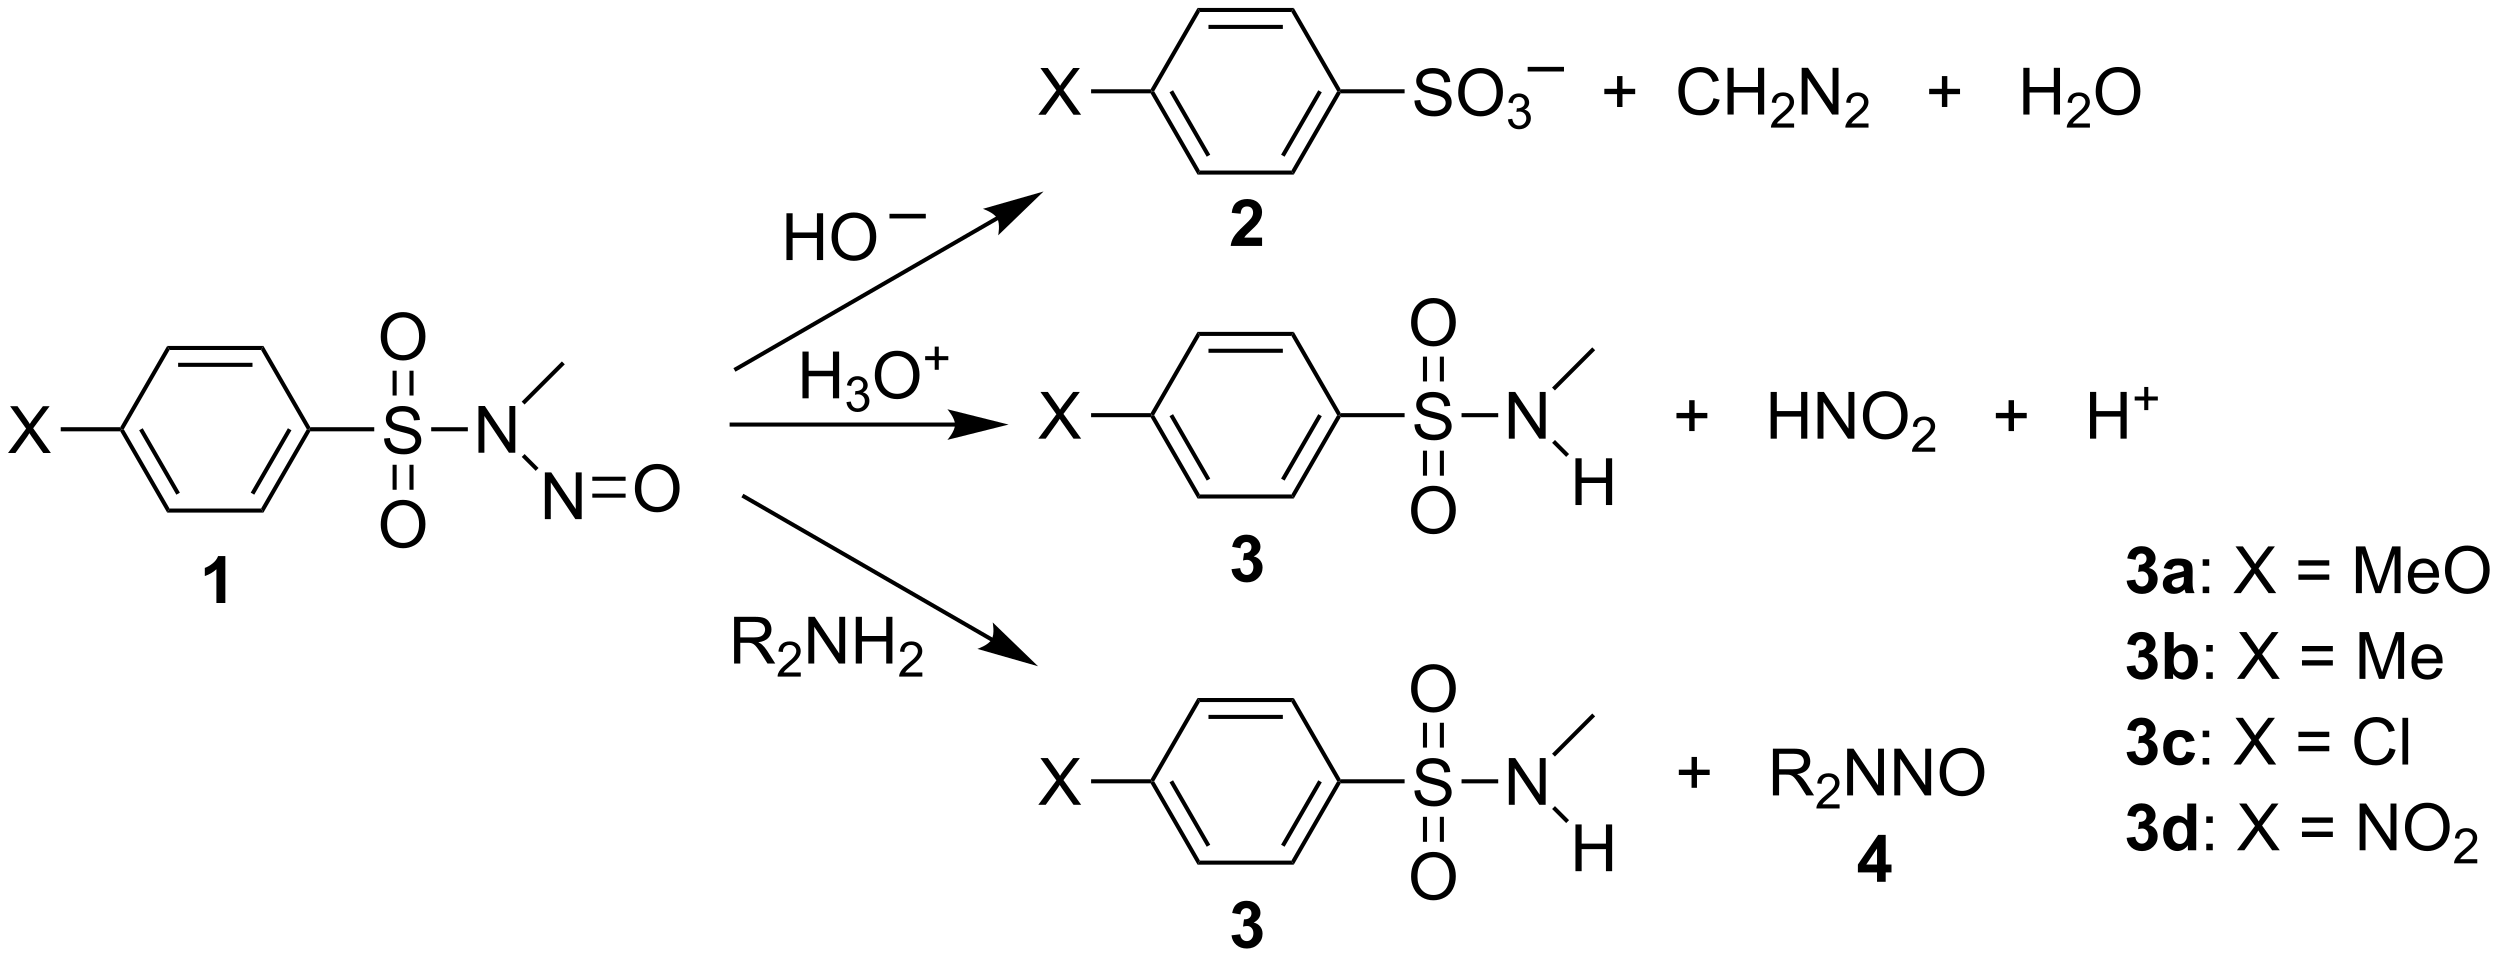 <?xml version="1.0" encoding="UTF-8"?>
<!DOCTYPE svg PUBLIC '-//W3C//DTD SVG 1.0//EN'
          'http://www.w3.org/TR/2001/REC-SVG-20010904/DTD/svg10.dtd'>
<svg stroke-dasharray="none" shape-rendering="auto" xmlns="http://www.w3.org/2000/svg" font-family="'Dialog'" text-rendering="auto" width="840" fill-opacity="1" color-interpolation="auto" color-rendering="auto" preserveAspectRatio="xMidYMid meet" font-size="12px" viewBox="0 0 840 322" fill="black" xmlns:xlink="http://www.w3.org/1999/xlink" stroke="black" image-rendering="auto" stroke-miterlimit="10" stroke-linecap="square" stroke-linejoin="miter" font-style="normal" stroke-width="1" height="322" stroke-dashoffset="0" font-weight="normal" stroke-opacity="1"
><!--Generated by the Batik Graphics2D SVG Generator--><defs id="genericDefs"
  /><g
  ><defs id="defs1"
    ><clipPath clipPathUnits="userSpaceOnUse" id="clipPath1"
      ><path d="M0.683 0.646 L315.373 0.646 L315.373 121.158 L0.683 121.158 L0.683 0.646 Z"
      /></clipPath
      ><clipPath clipPathUnits="userSpaceOnUse" id="clipPath2"
      ><path d="M19.843 16.079 L19.843 133.241 L325.783 133.241 L325.783 16.079 Z"
      /></clipPath
    ></defs
    ><g transform="scale(2.667,2.667) translate(-0.683,-0.646) matrix(1.029,0,0,1.029,-19.727,-15.893)"
    ><path d="M20.816 71.535 L23.029 68.551 L21.076 65.809 L21.98 65.809 L23.019 67.278 Q23.341 67.733 23.48 67.981 Q23.67 67.668 23.933 67.327 L25.084 65.809 L25.909 65.809 L23.896 68.507 L26.066 71.535 L25.128 71.535 L23.685 69.491 Q23.566 69.317 23.435 69.108 Q23.245 69.421 23.162 69.538 L21.724 71.535 L20.816 71.535 Z" stroke="none" clip-path="url(#clipPath2)"
    /></g
    ><g transform="matrix(2.743,0,0,2.743,-54.429,-44.103)"
    ><path d="M27.282 68.91 L27.282 68.41 L34.572 68.41 L34.717 68.66 L34.572 68.91 Z" stroke="none" clip-path="url(#clipPath2)"
    /></g
    ><g transform="matrix(2.743,0,0,2.743,-54.429,-44.103)"
    ><path d="M34.572 68.91 L34.717 68.66 L35.005 68.66 L40.611 78.37 L40.322 78.87 ZM36.89 68.785 L41.445 76.675 L41.878 76.425 L37.323 68.535 Z" stroke="none" clip-path="url(#clipPath2)"
    /></g
    ><g transform="matrix(2.743,0,0,2.743,-54.429,-44.103)"
    ><path d="M40.322 78.87 L40.611 78.37 L51.822 78.37 L52.111 78.87 Z" stroke="none" clip-path="url(#clipPath2)"
    /></g
    ><g transform="matrix(2.743,0,0,2.743,-54.429,-44.103)"
    ><path d="M52.111 78.87 L51.822 78.37 L57.428 68.66 L57.717 68.66 L57.861 68.91 ZM50.988 76.675 L55.543 68.785 L55.11 68.535 L50.555 76.425 Z" stroke="none" clip-path="url(#clipPath2)"
    /></g
    ><g transform="matrix(2.743,0,0,2.743,-54.429,-44.103)"
    ><path d="M57.861 68.41 L57.717 68.66 L57.428 68.66 L51.822 58.951 L52.111 58.451 Z" stroke="none" clip-path="url(#clipPath2)"
    /></g
    ><g transform="matrix(2.743,0,0,2.743,-54.429,-44.103)"
    ><path d="M52.111 58.451 L51.822 58.951 L40.611 58.951 L40.322 58.451 ZM50.771 60.521 L41.662 60.521 L41.662 61.021 L50.771 61.021 Z" stroke="none" clip-path="url(#clipPath2)"
    /></g
    ><g transform="matrix(2.743,0,0,2.743,-54.429,-44.103)"
    ><path d="M40.322 58.451 L40.611 58.951 L35.005 68.66 L34.717 68.66 L34.572 68.41 Z" stroke="none" clip-path="url(#clipPath2)"
    /></g
    ><g transform="matrix(2.743,0,0,2.743,-54.429,-44.103)"
    ><path d="M66.888 69.794 L67.605 69.732 Q67.654 70.161 67.839 70.438 Q68.026 70.713 68.417 70.883 Q68.808 71.052 69.295 71.052 Q69.73 71.052 70.06 70.924 Q70.394 70.794 70.555 70.57 Q70.716 70.346 70.716 70.081 Q70.716 69.81 70.56 69.609 Q70.404 69.409 70.045 69.271 Q69.816 69.182 69.026 68.992 Q68.237 68.802 67.92 68.635 Q67.511 68.419 67.308 68.102 Q67.107 67.784 67.107 67.388 Q67.107 66.956 67.352 66.578 Q67.599 66.201 68.071 66.005 Q68.545 65.81 69.123 65.81 Q69.761 65.81 70.245 66.016 Q70.732 66.221 70.993 66.62 Q71.256 67.018 71.276 67.521 L70.55 67.576 Q70.49 67.034 70.151 66.758 Q69.816 66.479 69.154 66.479 Q68.466 66.479 68.151 66.732 Q67.839 66.982 67.839 67.338 Q67.839 67.646 68.06 67.846 Q68.279 68.044 69.204 68.255 Q70.128 68.463 70.472 68.62 Q70.972 68.849 71.209 69.203 Q71.448 69.557 71.448 70.018 Q71.448 70.474 71.185 70.88 Q70.925 71.284 70.433 71.51 Q69.943 71.734 69.331 71.734 Q68.552 71.734 68.026 71.508 Q67.503 71.279 67.204 70.826 Q66.904 70.37 66.888 69.794 Z" stroke="none" clip-path="url(#clipPath2)"
    /></g
    ><g transform="matrix(2.743,0,0,2.743,-54.429,-44.103)"
    ><path d="M57.861 68.91 L57.717 68.66 L57.861 68.41 L65.686 68.41 L65.686 68.91 Z" stroke="none" clip-path="url(#clipPath2)"
    /></g
    ><g transform="matrix(2.743,0,0,2.743,-54.429,-44.103)"
    ><path d="M66.48 57.346 Q66.48 55.919 67.245 55.115 Q68.011 54.307 69.222 54.307 Q70.013 54.307 70.649 54.688 Q71.287 55.065 71.62 55.742 Q71.956 56.419 71.956 57.279 Q71.956 58.151 71.605 58.839 Q71.253 59.526 70.607 59.88 Q69.964 60.234 69.216 60.234 Q68.409 60.234 67.771 59.844 Q67.136 59.45 66.808 58.776 Q66.48 58.099 66.48 57.346 ZM67.261 57.357 Q67.261 58.393 67.816 58.99 Q68.373 59.583 69.214 59.583 Q70.068 59.583 70.62 58.982 Q71.175 58.38 71.175 57.276 Q71.175 56.575 70.938 56.055 Q70.701 55.534 70.245 55.247 Q69.792 54.958 69.224 54.958 Q68.42 54.958 67.839 55.513 Q67.261 56.065 67.261 57.357 Z" stroke="none" clip-path="url(#clipPath2)"
    /></g
    ><g transform="matrix(2.743,0,0,2.743,-54.429,-44.103)"
    ><path d="M70.501 64.528 L70.501 61.487 L70.001 61.487 L70.001 64.528 ZM68.431 64.528 L68.431 61.487 L67.931 61.487 L67.931 64.528 Z" stroke="none" clip-path="url(#clipPath2)"
    /></g
    ><g transform="matrix(2.743,0,0,2.743,-54.429,-44.103)"
    ><path d="M66.48 80.346 Q66.48 78.919 67.245 78.115 Q68.011 77.307 69.222 77.307 Q70.013 77.307 70.649 77.688 Q71.287 78.065 71.62 78.742 Q71.956 79.419 71.956 80.279 Q71.956 81.151 71.605 81.838 Q71.253 82.526 70.607 82.88 Q69.964 83.234 69.216 83.234 Q68.409 83.234 67.771 82.844 Q67.136 82.451 66.808 81.776 Q66.48 81.099 66.48 80.346 ZM67.261 80.357 Q67.261 81.393 67.816 81.99 Q68.373 82.583 69.214 82.583 Q70.068 82.583 70.62 81.982 Q71.175 81.38 71.175 80.276 Q71.175 79.576 70.938 79.055 Q70.701 78.534 70.245 78.247 Q69.792 77.958 69.224 77.958 Q68.42 77.958 67.839 78.513 Q67.261 79.065 67.261 80.357 Z" stroke="none" clip-path="url(#clipPath2)"
    /></g
    ><g transform="matrix(2.743,0,0,2.743,-54.429,-44.103)"
    ><path d="M67.931 73.008 L67.931 76.071 L68.431 76.071 L68.431 73.008 ZM70.001 73.008 L70.001 76.071 L70.501 76.071 L70.501 73.008 Z" stroke="none" clip-path="url(#clipPath2)"
    /></g
    ><g transform="matrix(2.743,0,0,2.743,-54.429,-44.103)"
    ><path d="M78.451 71.535 L78.451 65.809 L79.23 65.809 L82.237 70.304 L82.237 65.809 L82.964 65.809 L82.964 71.535 L82.185 71.535 L79.177 67.035 L79.177 71.535 L78.451 71.535 Z" stroke="none" clip-path="url(#clipPath2)"
    /></g
    ><g transform="matrix(2.743,0,0,2.743,-54.429,-44.103)"
    ><path d="M72.661 68.91 L72.661 68.41 L77.151 68.41 L77.151 68.91 Z" stroke="none" clip-path="url(#clipPath2)"
    /></g
    ><g transform="matrix(2.743,0,0,2.743,-54.429,-44.103)"
    ><path d="M84.098 65.632 L83.744 65.279 L88.671 60.352 L89.025 60.706 Z" stroke="none" clip-path="url(#clipPath2)"
    /></g
    ><g transform="matrix(2.743,0,0,2.743,-54.429,-44.103)"
    ><path d="M86.583 79.667 L86.583 73.941 L87.361 73.941 L90.369 78.435 L90.369 73.941 L91.096 73.941 L91.096 79.667 L90.317 79.667 L87.309 75.167 L87.309 79.667 L86.583 79.667 Z" stroke="none" clip-path="url(#clipPath2)"
    /></g
    ><g transform="matrix(2.743,0,0,2.743,-54.429,-44.103)"
    ><path d="M83.752 72.05 L84.106 71.696 L85.812 73.403 L85.459 73.756 Z" stroke="none" clip-path="url(#clipPath2)"
    /></g
    ><g transform="matrix(2.743,0,0,2.743,-54.429,-44.103)"
    ><path d="M97.611 75.943 Q97.611 74.516 98.377 73.711 Q99.142 72.904 100.353 72.904 Q101.145 72.904 101.781 73.284 Q102.418 73.662 102.752 74.339 Q103.088 75.016 103.088 75.875 Q103.088 76.748 102.736 77.435 Q102.385 78.123 101.739 78.477 Q101.096 78.831 100.348 78.831 Q99.541 78.831 98.903 78.44 Q98.267 78.047 97.939 77.373 Q97.611 76.696 97.611 75.943 ZM98.392 75.954 Q98.392 76.99 98.947 77.586 Q99.504 78.18 100.346 78.18 Q101.2 78.18 101.752 77.579 Q102.306 76.977 102.306 75.873 Q102.306 75.172 102.07 74.651 Q101.833 74.13 101.377 73.844 Q100.924 73.555 100.356 73.555 Q99.551 73.555 98.971 74.11 Q98.392 74.662 98.392 75.954 Z" stroke="none" clip-path="url(#clipPath2)"
    /></g
    ><g transform="matrix(2.743,0,0,2.743,-54.429,-44.103)"
    ><path d="M92.398 77.042 L92.398 76.542 L96.476 76.542 L96.476 77.042 ZM92.398 74.972 L96.476 74.972 L96.476 74.472 L92.398 74.472 Z" stroke="none" clip-path="url(#clipPath2)"
    /></g
    ><g transform="matrix(2.743,0,0,2.743,-54.429,-44.103)"
    ><path d="M136.827 67.835 L109.466 67.835 L109.216 67.835 L109.216 68.335 L109.466 68.335 L136.827 68.335 L137.077 68.335 L137.077 67.835 L136.827 67.835 ZM143.392 68.085 L135.892 66.21 C135.892 66.21 136.827 67.265 136.827 68.085 C136.827 68.906 135.892 69.96 135.892 69.96 Z" stroke="none" clip-path="url(#clipPath2)"
    /></g
    ><g transform="matrix(2.743,0,0,2.743,-54.429,-44.103)"
    ><path d="M116.177 47.932 L116.177 42.205 L116.934 42.205 L116.934 44.557 L119.911 44.557 L119.911 42.205 L120.669 42.205 L120.669 47.932 L119.911 47.932 L119.911 45.231 L116.934 45.231 L116.934 47.932 L116.177 47.932 ZM121.701 45.143 Q121.701 43.716 122.467 42.911 Q123.233 42.104 124.444 42.104 Q125.235 42.104 125.871 42.484 Q126.509 42.862 126.842 43.539 Q127.178 44.216 127.178 45.075 Q127.178 45.948 126.826 46.635 Q126.475 47.323 125.829 47.677 Q125.186 48.031 124.438 48.031 Q123.631 48.031 122.993 47.64 Q122.358 47.247 122.029 46.573 Q121.701 45.895 121.701 45.143 ZM122.483 45.153 Q122.483 46.19 123.037 46.786 Q123.595 47.38 124.436 47.38 Q125.29 47.38 125.842 46.778 Q126.397 46.177 126.397 45.073 Q126.397 44.372 126.16 43.851 Q125.923 43.33 125.467 43.044 Q125.014 42.755 124.446 42.755 Q123.641 42.755 123.061 43.31 Q122.483 43.862 122.483 45.153 Z" stroke="none" clip-path="url(#clipPath2)"
    /></g
    ><g transform="matrix(2.743,0,0,2.743,-54.429,-44.103)"
    ><path d="M118.139 64.87 L118.139 59.143 L118.897 59.143 L118.897 61.495 L121.874 61.495 L121.874 59.143 L122.631 59.143 L122.631 64.87 L121.874 64.87 L121.874 62.169 L118.897 62.169 L118.897 64.87 L118.139 64.87 Z" stroke="none" clip-path="url(#clipPath2)"
    /></g
    ><g transform="matrix(2.743,0,0,2.743,-54.429,-44.103)"
    ><path d="M123.528 65.335 L124.055 65.264 Q124.147 65.714 124.364 65.911 Q124.582 66.108 124.897 66.108 Q125.268 66.108 125.524 65.85 Q125.782 65.593 125.782 65.212 Q125.782 64.848 125.543 64.614 Q125.307 64.378 124.94 64.378 Q124.791 64.378 124.569 64.436 L124.627 63.973 Q124.68 63.979 124.711 63.979 Q125.049 63.979 125.319 63.803 Q125.588 63.628 125.588 63.261 Q125.588 62.971 125.391 62.782 Q125.196 62.591 124.885 62.591 Q124.577 62.591 124.372 62.784 Q124.166 62.977 124.108 63.364 L123.581 63.27 Q123.678 62.739 124.02 62.448 Q124.364 62.157 124.874 62.157 Q125.225 62.157 125.52 62.307 Q125.817 62.458 125.973 62.719 Q126.129 62.979 126.129 63.272 Q126.129 63.551 125.979 63.78 Q125.831 64.009 125.538 64.143 Q125.918 64.231 126.129 64.509 Q126.34 64.784 126.34 65.2 Q126.34 65.763 125.93 66.155 Q125.52 66.546 124.893 66.546 Q124.329 66.546 123.954 66.21 Q123.581 65.872 123.528 65.335 Z" stroke="none" clip-path="url(#clipPath2)"
    /></g
    ><g transform="matrix(2.743,0,0,2.743,-54.429,-44.103)"
    ><path d="M127.001 62.08 Q127.001 60.653 127.766 59.849 Q128.532 59.041 129.743 59.041 Q130.535 59.041 131.17 59.422 Q131.808 59.799 132.141 60.476 Q132.477 61.153 132.477 62.013 Q132.477 62.885 132.126 63.573 Q131.774 64.26 131.128 64.614 Q130.485 64.969 129.738 64.969 Q128.93 64.969 128.292 64.578 Q127.657 64.185 127.329 63.51 Q127.001 62.833 127.001 62.08 ZM127.782 62.091 Q127.782 63.127 128.337 63.724 Q128.894 64.317 129.735 64.317 Q130.589 64.317 131.141 63.716 Q131.696 63.114 131.696 62.01 Q131.696 61.31 131.459 60.789 Q131.222 60.268 130.766 59.981 Q130.313 59.692 129.746 59.692 Q128.941 59.692 128.36 60.247 Q127.782 60.799 127.782 62.091 Z" stroke="none" clip-path="url(#clipPath2)"
    /></g
    ><g transform="matrix(2.743,0,0,2.743,-54.429,-44.103)"
    ><path d="M134.339 61.374 L134.339 60.197 L133.169 60.197 L133.169 59.704 L134.339 59.704 L134.339 58.536 L134.837 58.536 L134.837 59.704 L136.005 59.704 L136.005 60.197 L134.837 60.197 L134.837 61.374 L134.339 61.374 Z" stroke="none" clip-path="url(#clipPath2)"
    /></g
    ><g transform="matrix(2.743,0,0,2.743,-54.429,-44.103)"
    ><path d="M147.028 30.135 L149.242 27.151 L147.288 24.409 L148.192 24.409 L149.231 25.878 Q149.554 26.333 149.692 26.581 Q149.882 26.268 150.145 25.927 L151.296 24.409 L152.122 24.409 L150.109 27.107 L152.278 30.135 L151.34 30.135 L149.898 28.091 Q149.778 27.917 149.648 27.708 Q149.458 28.021 149.374 28.138 L147.937 30.135 L147.028 30.135 Z" stroke="none" clip-path="url(#clipPath2)"
    /></g
    ><g transform="matrix(2.743,0,0,2.743,-54.429,-44.103)"
    ><path d="M153.495 27.51 L153.495 27.01 L160.785 27.01 L160.929 27.26 L160.785 27.51 Z" stroke="none" clip-path="url(#clipPath2)"
    /></g
    ><g transform="matrix(2.743,0,0,2.743,-54.429,-44.103)"
    ><path d="M160.785 27.51 L160.929 27.26 L161.218 27.26 L166.823 36.97 L166.535 37.47 ZM163.103 27.385 L167.658 35.275 L168.091 35.025 L163.536 27.135 Z" stroke="none" clip-path="url(#clipPath2)"
    /></g
    ><g transform="matrix(2.743,0,0,2.743,-54.429,-44.103)"
    ><path d="M166.535 37.47 L166.823 36.97 L178.035 36.97 L178.323 37.47 Z" stroke="none" clip-path="url(#clipPath2)"
    /></g
    ><g transform="matrix(2.743,0,0,2.743,-54.429,-44.103)"
    ><path d="M178.323 37.47 L178.035 36.97 L183.64 27.26 L183.929 27.26 L184.073 27.51 ZM177.2 35.275 L181.755 27.385 L181.322 27.135 L176.767 35.025 Z" stroke="none" clip-path="url(#clipPath2)"
    /></g
    ><g transform="matrix(2.743,0,0,2.743,-54.429,-44.103)"
    ><path d="M184.073 27.01 L183.929 27.26 L183.64 27.26 L178.035 17.551 L178.323 17.051 Z" stroke="none" clip-path="url(#clipPath2)"
    /></g
    ><g transform="matrix(2.743,0,0,2.743,-54.429,-44.103)"
    ><path d="M178.323 17.051 L178.035 17.551 L166.823 17.551 L166.535 17.051 ZM176.984 19.121 L167.874 19.121 L167.874 19.621 L176.984 19.621 Z" stroke="none" clip-path="url(#clipPath2)"
    /></g
    ><g transform="matrix(2.743,0,0,2.743,-54.429,-44.103)"
    ><path d="M166.535 17.051 L166.823 17.551 L161.218 27.26 L160.929 27.26 L160.785 27.01 Z" stroke="none" clip-path="url(#clipPath2)"
    /></g
    ><g transform="matrix(2.743,0,0,2.743,-54.429,-44.103)"
    ><path d="M193.101 28.394 L193.817 28.332 Q193.867 28.761 194.051 29.038 Q194.239 29.314 194.63 29.483 Q195.02 29.652 195.507 29.652 Q195.942 29.652 196.273 29.524 Q196.606 29.394 196.768 29.17 Q196.929 28.946 196.929 28.681 Q196.929 28.41 196.773 28.209 Q196.617 28.009 196.257 27.871 Q196.028 27.782 195.239 27.592 Q194.45 27.402 194.132 27.235 Q193.723 27.019 193.52 26.701 Q193.32 26.384 193.32 25.988 Q193.32 25.556 193.564 25.178 Q193.812 24.8 194.283 24.605 Q194.757 24.41 195.335 24.41 Q195.973 24.41 196.458 24.616 Q196.945 24.821 197.205 25.22 Q197.468 25.618 197.489 26.121 L196.762 26.175 Q196.702 25.634 196.364 25.358 Q196.028 25.079 195.367 25.079 Q194.679 25.079 194.364 25.332 Q194.051 25.582 194.051 25.939 Q194.051 26.246 194.273 26.446 Q194.492 26.644 195.416 26.855 Q196.34 27.064 196.684 27.22 Q197.184 27.449 197.421 27.803 Q197.661 28.157 197.661 28.618 Q197.661 29.074 197.398 29.48 Q197.137 29.884 196.645 30.11 Q196.156 30.334 195.544 30.334 Q194.765 30.334 194.239 30.108 Q193.715 29.879 193.416 29.425 Q193.117 28.97 193.101 28.394 ZM198.465 27.446 Q198.465 26.019 199.231 25.215 Q199.997 24.407 201.208 24.407 Q201.999 24.407 202.635 24.788 Q203.273 25.165 203.606 25.842 Q203.942 26.519 203.942 27.379 Q203.942 28.251 203.59 28.939 Q203.239 29.626 202.593 29.98 Q201.95 30.334 201.202 30.334 Q200.395 30.334 199.757 29.944 Q199.122 29.55 198.794 28.876 Q198.465 28.199 198.465 27.446 ZM199.247 27.457 Q199.247 28.493 199.801 29.09 Q200.359 29.683 201.2 29.683 Q202.054 29.683 202.606 29.082 Q203.161 28.48 203.161 27.376 Q203.161 26.675 202.924 26.155 Q202.687 25.634 202.231 25.347 Q201.778 25.058 201.21 25.058 Q200.406 25.058 199.825 25.613 Q199.247 26.165 199.247 27.457 Z" stroke="none" clip-path="url(#clipPath2)"
    /></g
    ><g transform="matrix(2.743,0,0,2.743,-54.429,-44.103)"
    ><path d="M204.552 30.701 L205.079 30.63 Q205.171 31.079 205.388 31.277 Q205.607 31.474 205.921 31.474 Q206.292 31.474 206.548 31.216 Q206.806 30.958 206.806 30.578 Q206.806 30.214 206.568 29.98 Q206.331 29.744 205.964 29.744 Q205.816 29.744 205.593 29.802 L205.652 29.339 Q205.704 29.345 205.736 29.345 Q206.073 29.345 206.343 29.169 Q206.613 28.994 206.613 28.626 Q206.613 28.337 206.415 28.148 Q206.22 27.956 205.91 27.956 Q205.601 27.956 205.396 28.15 Q205.191 28.343 205.132 28.73 L204.605 28.636 Q204.702 28.105 205.044 27.814 Q205.388 27.523 205.898 27.523 Q206.249 27.523 206.544 27.673 Q206.841 27.824 206.997 28.085 Q207.154 28.345 207.154 28.638 Q207.154 28.917 207.003 29.146 Q206.855 29.375 206.562 29.509 Q206.943 29.597 207.154 29.875 Q207.364 30.15 207.364 30.566 Q207.364 31.128 206.954 31.521 Q206.544 31.912 205.917 31.912 Q205.353 31.912 204.978 31.576 Q204.605 31.238 204.552 30.701 Z" stroke="none" clip-path="url(#clipPath2)"
    /></g
    ><g transform="matrix(2.743,0,0,2.743,-54.429,-44.103)"
    ><path d="M184.073 27.51 L183.929 27.26 L184.073 27.01 L191.898 27.01 L191.898 27.51 Z" stroke="none" clip-path="url(#clipPath2)"
    /></g
    ><g transform="matrix(2.743,0,0,2.743,-54.429,-44.103)"
    ><path d="M217.922 29.183 L217.922 27.613 L216.362 27.613 L216.362 26.957 L217.922 26.957 L217.922 25.399 L218.586 25.399 L218.586 26.957 L220.143 26.957 L220.143 27.613 L218.586 27.613 L218.586 29.183 L217.922 29.183 ZM229.737 28.103 L230.495 28.293 Q230.258 29.228 229.638 29.72 Q229.018 30.209 228.125 30.209 Q227.198 30.209 226.617 29.832 Q226.039 29.454 225.734 28.741 Q225.432 28.024 225.432 27.204 Q225.432 26.308 225.773 25.644 Q226.117 24.978 226.747 24.631 Q227.377 24.285 228.135 24.285 Q228.995 24.285 229.581 24.722 Q230.167 25.16 230.398 25.954 L229.651 26.129 Q229.453 25.504 229.073 25.22 Q228.695 24.933 228.12 24.933 Q227.461 24.933 227.016 25.251 Q226.573 25.566 226.393 26.1 Q226.213 26.634 226.213 27.199 Q226.213 27.931 226.427 28.475 Q226.641 29.019 227.088 29.29 Q227.539 29.558 228.062 29.558 Q228.698 29.558 229.138 29.191 Q229.581 28.824 229.737 28.103 ZM231.452 30.11 L231.452 24.384 L232.209 24.384 L232.209 26.735 L235.186 26.735 L235.186 24.384 L235.944 24.384 L235.944 30.11 L235.186 30.11 L235.186 27.41 L232.209 27.41 L232.209 30.11 L231.452 30.11 Z" stroke="none" clip-path="url(#clipPath2)"
    /></g
    ><g transform="matrix(2.743,0,0,2.743,-54.429,-44.103)"
    ><path d="M239.61 31.203 L239.61 31.71 L236.77 31.71 Q236.764 31.519 236.833 31.343 Q236.94 31.054 237.178 30.773 Q237.418 30.492 237.87 30.122 Q238.569 29.548 238.815 29.212 Q239.061 28.876 239.061 28.578 Q239.061 28.265 238.836 28.05 Q238.614 27.833 238.252 27.833 Q237.872 27.833 237.643 28.062 Q237.415 28.291 237.413 28.695 L236.87 28.64 Q236.926 28.033 237.29 27.716 Q237.653 27.398 238.264 27.398 Q238.883 27.398 239.243 27.742 Q239.604 28.083 239.604 28.589 Q239.604 28.847 239.499 29.097 Q239.393 29.345 239.147 29.621 Q238.903 29.896 238.334 30.376 Q237.86 30.775 237.725 30.917 Q237.59 31.06 237.502 31.203 L239.61 31.203 Z" stroke="none" clip-path="url(#clipPath2)"
    /></g
    ><g transform="matrix(2.743,0,0,2.743,-54.429,-44.103)"
    ><path d="M240.535 30.11 L240.535 24.384 L241.313 24.384 L244.321 28.879 L244.321 24.384 L245.048 24.384 L245.048 30.11 L244.269 30.11 L241.261 25.61 L241.261 30.11 L240.535 30.11 Z" stroke="none" clip-path="url(#clipPath2)"
    /></g
    ><g transform="matrix(2.743,0,0,2.743,-54.429,-44.103)"
    ><path d="M248.724 31.203 L248.724 31.71 L245.884 31.71 Q245.878 31.519 245.947 31.343 Q246.054 31.054 246.292 30.773 Q246.533 30.492 246.984 30.122 Q247.683 29.548 247.929 29.212 Q248.175 28.876 248.175 28.578 Q248.175 28.265 247.951 28.05 Q247.728 27.833 247.367 27.833 Q246.986 27.833 246.757 28.062 Q246.529 28.291 246.527 28.695 L245.984 28.64 Q246.041 28.033 246.404 27.716 Q246.767 27.398 247.378 27.398 Q247.998 27.398 248.357 27.742 Q248.718 28.083 248.718 28.589 Q248.718 28.847 248.613 29.097 Q248.507 29.345 248.261 29.621 Q248.017 29.896 247.449 30.376 Q246.974 30.775 246.839 30.917 Q246.705 31.06 246.617 31.203 L248.724 31.203 Z" stroke="none" clip-path="url(#clipPath2)"
    /></g
    ><g transform="matrix(2.743,0,0,2.743,-54.429,-44.103)"
    ><path d="M257.713 29.183 L257.713 27.613 L256.153 27.613 L256.153 26.957 L257.713 26.957 L257.713 25.399 L258.377 25.399 L258.377 26.957 L259.934 26.957 L259.934 27.613 L258.377 27.613 L258.377 29.183 L257.713 29.183 ZM267.688 30.11 L267.688 24.384 L268.446 24.384 L268.446 26.735 L271.422 26.735 L271.422 24.384 L272.18 24.384 L272.18 30.11 L271.422 30.11 L271.422 27.41 L268.446 27.41 L268.446 30.11 L267.688 30.11 Z" stroke="none" clip-path="url(#clipPath2)"
    /></g
    ><g transform="matrix(2.743,0,0,2.743,-54.429,-44.103)"
    ><path d="M275.846 31.203 L275.846 31.71 L273.006 31.71 Q273 31.519 273.069 31.343 Q273.176 31.054 273.415 30.773 Q273.655 30.492 274.106 30.122 Q274.805 29.548 275.051 29.212 Q275.297 28.876 275.297 28.578 Q275.297 28.265 275.073 28.05 Q274.85 27.833 274.489 27.833 Q274.108 27.833 273.879 28.062 Q273.651 28.291 273.649 28.695 L273.106 28.64 Q273.163 28.033 273.526 27.716 Q273.889 27.398 274.5 27.398 Q275.12 27.398 275.479 27.742 Q275.84 28.083 275.84 28.589 Q275.84 28.847 275.735 29.097 Q275.629 29.345 275.383 29.621 Q275.139 29.896 274.571 30.376 Q274.096 30.775 273.961 30.917 Q273.827 31.06 273.739 31.203 L275.846 31.203 Z" stroke="none" clip-path="url(#clipPath2)"
    /></g
    ><g transform="matrix(2.743,0,0,2.743,-54.429,-44.103)"
    ><path d="M276.55 27.321 Q276.55 25.894 277.315 25.09 Q278.081 24.282 279.292 24.282 Q280.084 24.282 280.719 24.663 Q281.357 25.04 281.69 25.717 Q282.026 26.394 282.026 27.254 Q282.026 28.126 281.675 28.814 Q281.323 29.501 280.677 29.855 Q280.034 30.209 279.287 30.209 Q278.479 30.209 277.841 29.819 Q277.206 29.425 276.878 28.751 Q276.55 28.074 276.55 27.321 ZM277.331 27.332 Q277.331 28.368 277.886 28.965 Q278.443 29.558 279.284 29.558 Q280.138 29.558 280.69 28.957 Q281.245 28.355 281.245 27.251 Q281.245 26.55 281.008 26.03 Q280.771 25.509 280.315 25.222 Q279.862 24.933 279.294 24.933 Q278.49 24.933 277.909 25.488 Q277.331 26.04 277.331 27.332 Z" stroke="none" clip-path="url(#clipPath2)"
    /></g
    ><g transform="matrix(2.743,0,0,2.743,-54.429,-44.103)"
    ><path d="M147.028 69.81 L149.242 66.826 L147.288 64.084 L148.192 64.084 L149.231 65.553 Q149.554 66.008 149.692 66.256 Q149.882 65.943 150.145 65.602 L151.296 64.084 L152.122 64.084 L150.109 66.782 L152.278 69.81 L151.34 69.81 L149.898 67.766 Q149.778 67.592 149.648 67.383 Q149.458 67.696 149.374 67.813 L147.937 69.81 L147.028 69.81 Z" stroke="none" clip-path="url(#clipPath2)"
    /></g
    ><g transform="matrix(2.743,0,0,2.743,-54.429,-44.103)"
    ><path d="M153.495 67.185 L153.495 66.685 L160.785 66.685 L160.929 66.935 L160.785 67.185 Z" stroke="none" clip-path="url(#clipPath2)"
    /></g
    ><g transform="matrix(2.743,0,0,2.743,-54.429,-44.103)"
    ><path d="M160.785 67.185 L160.929 66.935 L161.218 66.935 L166.823 76.645 L166.535 77.145 ZM163.103 67.06 L167.658 74.95 L168.091 74.7 L163.536 66.81 Z" stroke="none" clip-path="url(#clipPath2)"
    /></g
    ><g transform="matrix(2.743,0,0,2.743,-54.429,-44.103)"
    ><path d="M166.535 77.145 L166.823 76.645 L178.035 76.645 L178.323 77.145 Z" stroke="none" clip-path="url(#clipPath2)"
    /></g
    ><g transform="matrix(2.743,0,0,2.743,-54.429,-44.103)"
    ><path d="M178.323 77.145 L178.035 76.645 L183.64 66.935 L183.929 66.935 L184.073 67.185 ZM177.2 74.95 L181.755 67.06 L181.322 66.81 L176.767 74.7 Z" stroke="none" clip-path="url(#clipPath2)"
    /></g
    ><g transform="matrix(2.743,0,0,2.743,-54.429,-44.103)"
    ><path d="M184.073 66.685 L183.929 66.935 L183.64 66.935 L178.035 57.226 L178.323 56.726 Z" stroke="none" clip-path="url(#clipPath2)"
    /></g
    ><g transform="matrix(2.743,0,0,2.743,-54.429,-44.103)"
    ><path d="M178.323 56.726 L178.035 57.226 L166.823 57.226 L166.535 56.726 ZM176.984 58.796 L167.874 58.796 L167.874 59.296 L176.984 59.296 Z" stroke="none" clip-path="url(#clipPath2)"
    /></g
    ><g transform="matrix(2.743,0,0,2.743,-54.429,-44.103)"
    ><path d="M166.535 56.726 L166.823 57.226 L161.218 66.935 L160.929 66.935 L160.785 66.685 Z" stroke="none" clip-path="url(#clipPath2)"
    /></g
    ><g transform="matrix(2.743,0,0,2.743,-54.429,-44.103)"
    ><path d="M193.101 68.069 L193.817 68.007 Q193.867 68.436 194.051 68.713 Q194.239 68.989 194.63 69.158 Q195.02 69.327 195.507 69.327 Q195.942 69.327 196.273 69.2 Q196.606 69.069 196.768 68.845 Q196.929 68.621 196.929 68.356 Q196.929 68.085 196.773 67.884 Q196.617 67.684 196.257 67.546 Q196.028 67.457 195.239 67.267 Q194.45 67.077 194.132 66.91 Q193.723 66.694 193.52 66.376 Q193.32 66.059 193.32 65.663 Q193.32 65.231 193.564 64.853 Q193.812 64.475 194.283 64.28 Q194.757 64.085 195.335 64.085 Q195.973 64.085 196.458 64.291 Q196.945 64.496 197.205 64.895 Q197.468 65.293 197.489 65.796 L196.762 65.85 Q196.702 65.309 196.364 65.033 Q196.028 64.754 195.367 64.754 Q194.679 64.754 194.364 65.007 Q194.051 65.257 194.051 65.614 Q194.051 65.921 194.273 66.121 Q194.492 66.319 195.416 66.53 Q196.34 66.739 196.684 66.895 Q197.184 67.124 197.421 67.478 Q197.661 67.832 197.661 68.293 Q197.661 68.749 197.398 69.155 Q197.137 69.559 196.645 69.785 Q196.156 70.009 195.544 70.009 Q194.765 70.009 194.239 69.783 Q193.715 69.554 193.416 69.1 Q193.117 68.645 193.101 68.069 Z" stroke="none" clip-path="url(#clipPath2)"
    /></g
    ><g transform="matrix(2.743,0,0,2.743,-54.429,-44.103)"
    ><path d="M184.073 67.185 L183.929 66.935 L184.073 66.685 L191.898 66.685 L191.898 67.185 Z" stroke="none" clip-path="url(#clipPath2)"
    /></g
    ><g transform="matrix(2.743,0,0,2.743,-54.429,-44.103)"
    ><path d="M192.692 55.621 Q192.692 54.194 193.458 53.39 Q194.223 52.582 195.434 52.582 Q196.226 52.582 196.861 52.962 Q197.499 53.34 197.833 54.017 Q198.169 54.694 198.169 55.554 Q198.169 56.426 197.817 57.114 Q197.465 57.801 196.82 58.155 Q196.176 58.509 195.429 58.509 Q194.622 58.509 193.984 58.119 Q193.348 57.725 193.02 57.051 Q192.692 56.374 192.692 55.621 ZM193.473 55.632 Q193.473 56.668 194.028 57.265 Q194.585 57.858 195.426 57.858 Q196.281 57.858 196.833 57.257 Q197.387 56.655 197.387 55.551 Q197.387 54.85 197.15 54.33 Q196.913 53.809 196.458 53.522 Q196.005 53.233 195.437 53.233 Q194.632 53.233 194.051 53.788 Q193.473 54.34 193.473 55.632 Z" stroke="none" clip-path="url(#clipPath2)"
    /></g
    ><g transform="matrix(2.743,0,0,2.743,-54.429,-44.103)"
    ><path d="M196.714 62.803 L196.714 59.762 L196.214 59.762 L196.214 62.803 ZM194.644 62.803 L194.644 59.762 L194.144 59.762 L194.144 62.803 Z" stroke="none" clip-path="url(#clipPath2)"
    /></g
    ><g transform="matrix(2.743,0,0,2.743,-54.429,-44.103)"
    ><path d="M192.692 78.621 Q192.692 77.194 193.458 76.39 Q194.223 75.582 195.434 75.582 Q196.226 75.582 196.861 75.963 Q197.499 76.34 197.833 77.017 Q198.169 77.694 198.169 78.554 Q198.169 79.426 197.817 80.114 Q197.465 80.801 196.82 81.155 Q196.176 81.509 195.429 81.509 Q194.622 81.509 193.984 81.119 Q193.348 80.725 193.02 80.051 Q192.692 79.374 192.692 78.621 ZM193.473 78.632 Q193.473 79.668 194.028 80.265 Q194.585 80.858 195.426 80.858 Q196.281 80.858 196.833 80.257 Q197.387 79.655 197.387 78.551 Q197.387 77.85 197.15 77.33 Q196.913 76.809 196.458 76.522 Q196.005 76.233 195.437 76.233 Q194.632 76.233 194.051 76.788 Q193.473 77.34 193.473 78.632 Z" stroke="none" clip-path="url(#clipPath2)"
    /></g
    ><g transform="matrix(2.743,0,0,2.743,-54.429,-44.103)"
    ><path d="M194.144 71.283 L194.144 74.346 L194.644 74.346 L194.644 71.283 ZM196.214 71.283 L196.214 74.346 L196.714 74.346 L196.714 71.283 Z" stroke="none" clip-path="url(#clipPath2)"
    /></g
    ><g transform="matrix(2.743,0,0,2.743,-54.429,-44.103)"
    ><path d="M204.663 69.81 L204.663 64.084 L205.442 64.084 L208.45 68.579 L208.45 64.084 L209.176 64.084 L209.176 69.81 L208.398 69.81 L205.39 65.31 L205.39 69.81 L204.663 69.81 Z" stroke="none" clip-path="url(#clipPath2)"
    /></g
    ><g transform="matrix(2.743,0,0,2.743,-54.429,-44.103)"
    ><path d="M198.873 67.185 L198.873 66.685 L203.363 66.685 L203.363 67.185 Z" stroke="none" clip-path="url(#clipPath2)"
    /></g
    ><g transform="matrix(2.743,0,0,2.743,-54.429,-44.103)"
    ><path d="M210.31 63.907 L209.957 63.554 L214.884 58.627 L215.238 58.98 Z" stroke="none" clip-path="url(#clipPath2)"
    /></g
    ><g transform="matrix(2.743,0,0,2.743,-54.429,-44.103)"
    ><path d="M212.826 77.942 L212.826 72.216 L213.584 72.216 L213.584 74.567 L216.561 74.567 L216.561 72.216 L217.319 72.216 L217.319 77.942 L216.561 77.942 L216.561 75.242 L213.584 75.242 L213.584 77.942 L212.826 77.942 Z" stroke="none" clip-path="url(#clipPath2)"
    /></g
    ><g transform="matrix(2.743,0,0,2.743,-54.429,-44.103)"
    ><path d="M209.965 70.325 L210.318 69.971 L212.041 71.694 L211.687 72.047 Z" stroke="none" clip-path="url(#clipPath2)"
    /></g
    ><g transform="matrix(2.743,0,0,2.743,-54.429,-44.103)"
    ><path d="M226.759 68.883 L226.759 67.313 L225.199 67.313 L225.199 66.657 L226.759 66.657 L226.759 65.1 L227.423 65.1 L227.423 66.657 L228.981 66.657 L228.981 67.313 L227.423 67.313 L227.423 68.883 L226.759 68.883 ZM236.734 69.81 L236.734 64.084 L237.492 64.084 L237.492 66.435 L240.469 66.435 L240.469 64.084 L241.227 64.084 L241.227 69.81 L240.469 69.81 L240.469 67.11 L237.492 67.11 L237.492 69.81 L236.734 69.81 ZM242.481 69.81 L242.481 64.084 L243.259 64.084 L246.267 68.579 L246.267 64.084 L246.994 64.084 L246.994 69.81 L246.215 69.81 L243.207 65.31 L243.207 69.81 L242.481 69.81 ZM248.036 67.021 Q248.036 65.594 248.802 64.79 Q249.568 63.982 250.779 63.982 Q251.57 63.982 252.206 64.362 Q252.844 64.74 253.177 65.417 Q253.513 66.094 253.513 66.954 Q253.513 67.826 253.161 68.513 Q252.81 69.201 252.164 69.555 Q251.521 69.909 250.774 69.909 Q249.966 69.909 249.328 69.519 Q248.693 69.126 248.365 68.451 Q248.036 67.774 248.036 67.021 ZM248.818 67.032 Q248.818 68.068 249.373 68.665 Q249.93 69.258 250.771 69.258 Q251.625 69.258 252.177 68.657 Q252.732 68.055 252.732 66.951 Q252.732 66.251 252.495 65.73 Q252.258 65.209 251.802 64.922 Q251.349 64.633 250.781 64.633 Q249.977 64.633 249.396 65.188 Q248.818 65.74 248.818 67.032 Z" stroke="none" clip-path="url(#clipPath2)"
    /></g
    ><g transform="matrix(2.743,0,0,2.743,-54.429,-44.103)"
    ><path d="M256.893 70.903 L256.893 71.41 L254.053 71.41 Q254.047 71.219 254.115 71.043 Q254.223 70.754 254.461 70.473 Q254.701 70.192 255.153 69.823 Q255.852 69.248 256.098 68.912 Q256.344 68.576 256.344 68.278 Q256.344 67.965 256.119 67.75 Q255.897 67.533 255.535 67.533 Q255.154 67.533 254.926 67.762 Q254.697 67.99 254.695 68.395 L254.153 68.34 Q254.209 67.733 254.572 67.416 Q254.936 67.098 255.547 67.098 Q256.166 67.098 256.526 67.442 Q256.887 67.783 256.887 68.289 Q256.887 68.547 256.781 68.797 Q256.676 69.045 256.43 69.321 Q256.186 69.596 255.617 70.076 Q255.143 70.475 255.008 70.617 Q254.873 70.76 254.785 70.903 L256.893 70.903 Z" stroke="none" clip-path="url(#clipPath2)"
    /></g
    ><g transform="matrix(2.743,0,0,2.743,-54.429,-44.103)"
    ><path d="M265.881 68.883 L265.881 67.313 L264.321 67.313 L264.321 66.657 L265.881 66.657 L265.881 65.1 L266.545 65.1 L266.545 66.657 L268.103 66.657 L268.103 67.313 L266.545 67.313 L266.545 68.883 L265.881 68.883 ZM275.856 69.81 L275.856 64.084 L276.614 64.084 L276.614 66.435 L279.591 66.435 L279.591 64.084 L280.349 64.084 L280.349 69.81 L279.591 69.81 L279.591 67.11 L276.614 67.11 L276.614 69.81 L275.856 69.81 Z" stroke="none" clip-path="url(#clipPath2)"
    /></g
    ><g transform="matrix(2.743,0,0,2.743,-54.429,-44.103)"
    ><path d="M282.497 66.315 L282.497 65.137 L281.327 65.137 L281.327 64.645 L282.497 64.645 L282.497 63.477 L282.995 63.477 L282.995 64.645 L284.163 64.645 L284.163 65.137 L282.995 65.137 L282.995 66.315 L282.497 66.315 Z" stroke="none" clip-path="url(#clipPath2)"
    /></g
    ><g transform="matrix(2.743,0,0,2.743,-54.429,-44.103)"
    ><path d="M147.028 114.66 L149.242 111.676 L147.288 108.934 L148.192 108.934 L149.231 110.403 Q149.554 110.858 149.692 111.106 Q149.882 110.793 150.145 110.452 L151.296 108.934 L152.122 108.934 L150.109 111.632 L152.278 114.66 L151.34 114.66 L149.898 112.616 Q149.778 112.442 149.648 112.233 Q149.458 112.546 149.374 112.663 L147.937 114.66 L147.028 114.66 Z" stroke="none" clip-path="url(#clipPath2)"
    /></g
    ><g transform="matrix(2.743,0,0,2.743,-54.429,-44.103)"
    ><path d="M153.495 112.035 L153.495 111.535 L160.785 111.535 L160.929 111.785 L160.785 112.035 Z" stroke="none" clip-path="url(#clipPath2)"
    /></g
    ><g transform="matrix(2.743,0,0,2.743,-54.429,-44.103)"
    ><path d="M160.785 112.035 L160.929 111.785 L161.218 111.785 L166.823 121.495 L166.535 121.995 ZM163.103 111.91 L167.658 119.8 L168.091 119.55 L163.536 111.66 Z" stroke="none" clip-path="url(#clipPath2)"
    /></g
    ><g transform="matrix(2.743,0,0,2.743,-54.429,-44.103)"
    ><path d="M166.535 121.995 L166.823 121.495 L178.035 121.495 L178.323 121.995 Z" stroke="none" clip-path="url(#clipPath2)"
    /></g
    ><g transform="matrix(2.743,0,0,2.743,-54.429,-44.103)"
    ><path d="M178.323 121.995 L178.035 121.495 L183.64 111.785 L183.929 111.785 L184.073 112.035 ZM177.2 119.8 L181.755 111.91 L181.322 111.66 L176.767 119.55 Z" stroke="none" clip-path="url(#clipPath2)"
    /></g
    ><g transform="matrix(2.743,0,0,2.743,-54.429,-44.103)"
    ><path d="M184.073 111.535 L183.929 111.785 L183.64 111.785 L178.035 102.076 L178.323 101.576 Z" stroke="none" clip-path="url(#clipPath2)"
    /></g
    ><g transform="matrix(2.743,0,0,2.743,-54.429,-44.103)"
    ><path d="M178.323 101.576 L178.035 102.076 L166.823 102.076 L166.535 101.576 ZM176.984 103.646 L167.874 103.646 L167.874 104.146 L176.984 104.146 Z" stroke="none" clip-path="url(#clipPath2)"
    /></g
    ><g transform="matrix(2.743,0,0,2.743,-54.429,-44.103)"
    ><path d="M166.535 101.576 L166.823 102.076 L161.218 111.785 L160.929 111.785 L160.785 111.535 Z" stroke="none" clip-path="url(#clipPath2)"
    /></g
    ><g transform="matrix(2.743,0,0,2.743,-54.429,-44.103)"
    ><path d="M193.101 112.919 L193.817 112.857 Q193.867 113.286 194.051 113.562 Q194.239 113.838 194.63 114.008 Q195.02 114.177 195.507 114.177 Q195.942 114.177 196.273 114.049 Q196.606 113.919 196.768 113.695 Q196.929 113.471 196.929 113.206 Q196.929 112.935 196.773 112.734 Q196.617 112.534 196.257 112.396 Q196.028 112.307 195.239 112.117 Q194.45 111.927 194.132 111.76 Q193.723 111.544 193.52 111.227 Q193.32 110.909 193.32 110.513 Q193.32 110.081 193.564 109.703 Q193.812 109.326 194.283 109.13 Q194.757 108.935 195.335 108.935 Q195.973 108.935 196.458 109.141 Q196.945 109.346 197.205 109.745 Q197.468 110.143 197.489 110.646 L196.762 110.701 Q196.702 110.159 196.364 109.883 Q196.028 109.604 195.367 109.604 Q194.679 109.604 194.364 109.857 Q194.051 110.107 194.051 110.463 Q194.051 110.771 194.273 110.971 Q194.492 111.169 195.416 111.38 Q196.34 111.588 196.684 111.745 Q197.184 111.974 197.421 112.328 Q197.661 112.682 197.661 113.143 Q197.661 113.599 197.398 114.005 Q197.137 114.409 196.645 114.635 Q196.156 114.859 195.544 114.859 Q194.765 114.859 194.239 114.633 Q193.715 114.404 193.416 113.951 Q193.117 113.495 193.101 112.919 Z" stroke="none" clip-path="url(#clipPath2)"
    /></g
    ><g transform="matrix(2.743,0,0,2.743,-54.429,-44.103)"
    ><path d="M184.073 112.035 L183.929 111.785 L184.073 111.535 L191.898 111.535 L191.898 112.035 Z" stroke="none" clip-path="url(#clipPath2)"
    /></g
    ><g transform="matrix(2.743,0,0,2.743,-54.429,-44.103)"
    ><path d="M192.692 100.471 Q192.692 99.044 193.458 98.24 Q194.223 97.432 195.434 97.432 Q196.226 97.432 196.861 97.812 Q197.499 98.19 197.833 98.867 Q198.169 99.544 198.169 100.404 Q198.169 101.276 197.817 101.963 Q197.465 102.651 196.82 103.005 Q196.176 103.359 195.429 103.359 Q194.622 103.359 193.984 102.969 Q193.348 102.576 193.02 101.901 Q192.692 101.224 192.692 100.471 ZM193.473 100.482 Q193.473 101.518 194.028 102.115 Q194.585 102.708 195.426 102.708 Q196.281 102.708 196.833 102.107 Q197.387 101.505 197.387 100.401 Q197.387 99.701 197.15 99.18 Q196.913 98.659 196.458 98.372 Q196.005 98.083 195.437 98.083 Q194.632 98.083 194.051 98.638 Q193.473 99.19 193.473 100.482 Z" stroke="none" clip-path="url(#clipPath2)"
    /></g
    ><g transform="matrix(2.743,0,0,2.743,-54.429,-44.103)"
    ><path d="M196.714 107.653 L196.714 104.612 L196.214 104.612 L196.214 107.653 ZM194.644 107.653 L194.644 104.612 L194.144 104.612 L194.144 107.653 Z" stroke="none" clip-path="url(#clipPath2)"
    /></g
    ><g transform="matrix(2.743,0,0,2.743,-54.429,-44.103)"
    ><path d="M192.692 123.471 Q192.692 122.044 193.458 121.24 Q194.223 120.432 195.434 120.432 Q196.226 120.432 196.861 120.812 Q197.499 121.19 197.833 121.867 Q198.169 122.544 198.169 123.404 Q198.169 124.276 197.817 124.963 Q197.465 125.651 196.82 126.005 Q196.176 126.359 195.429 126.359 Q194.622 126.359 193.984 125.969 Q193.348 125.576 193.02 124.901 Q192.692 124.224 192.692 123.471 ZM193.473 123.482 Q193.473 124.518 194.028 125.115 Q194.585 125.708 195.426 125.708 Q196.281 125.708 196.833 125.107 Q197.387 124.505 197.387 123.401 Q197.387 122.701 197.15 122.18 Q196.913 121.659 196.458 121.372 Q196.005 121.083 195.437 121.083 Q194.632 121.083 194.051 121.638 Q193.473 122.19 193.473 123.482 Z" stroke="none" clip-path="url(#clipPath2)"
    /></g
    ><g transform="matrix(2.743,0,0,2.743,-54.429,-44.103)"
    ><path d="M194.144 116.133 L194.144 119.196 L194.644 119.196 L194.644 116.133 ZM196.214 116.133 L196.214 119.196 L196.714 119.196 L196.714 116.133 Z" stroke="none" clip-path="url(#clipPath2)"
    /></g
    ><g transform="matrix(2.743,0,0,2.743,-54.429,-44.103)"
    ><path d="M204.663 114.66 L204.663 108.934 L205.442 108.934 L208.45 113.429 L208.45 108.934 L209.176 108.934 L209.176 114.66 L208.398 114.66 L205.39 110.16 L205.39 114.66 L204.663 114.66 Z" stroke="none" clip-path="url(#clipPath2)"
    /></g
    ><g transform="matrix(2.743,0,0,2.743,-54.429,-44.103)"
    ><path d="M198.873 112.035 L198.873 111.535 L203.363 111.535 L203.363 112.035 Z" stroke="none" clip-path="url(#clipPath2)"
    /></g
    ><g transform="matrix(2.743,0,0,2.743,-54.429,-44.103)"
    ><path d="M210.31 108.757 L209.957 108.404 L214.884 103.477 L215.238 103.831 Z" stroke="none" clip-path="url(#clipPath2)"
    /></g
    ><g transform="matrix(2.743,0,0,2.743,-54.429,-44.103)"
    ><path d="M212.826 122.792 L212.826 117.066 L213.584 117.066 L213.584 119.417 L216.561 119.417 L216.561 117.066 L217.319 117.066 L217.319 122.792 L216.561 122.792 L216.561 120.092 L213.584 120.092 L213.584 122.792 L212.826 122.792 Z" stroke="none" clip-path="url(#clipPath2)"
    /></g
    ><g transform="matrix(2.743,0,0,2.743,-54.429,-44.103)"
    ><path d="M209.965 115.175 L210.318 114.821 L212.041 116.543 L211.687 116.897 Z" stroke="none" clip-path="url(#clipPath2)"
    /></g
    ><g transform="matrix(2.743,0,0,2.743,-54.429,-44.103)"
    ><path d="M227.047 112.583 L227.047 111.013 L225.487 111.013 L225.487 110.357 L227.047 110.357 L227.047 108.799 L227.711 108.799 L227.711 110.357 L229.268 110.357 L229.268 111.013 L227.711 111.013 L227.711 112.583 L227.047 112.583 ZM237.012 113.51 L237.012 107.784 L239.551 107.784 Q240.316 107.784 240.715 107.938 Q241.113 108.091 241.35 108.482 Q241.59 108.872 241.59 109.346 Q241.59 109.956 241.194 110.375 Q240.801 110.792 239.975 110.904 Q240.277 111.049 240.433 111.19 Q240.764 111.495 241.061 111.951 L242.058 113.51 L241.105 113.51 L240.347 112.318 Q240.014 111.802 239.798 111.529 Q239.584 111.255 239.415 111.146 Q239.246 111.036 239.069 110.995 Q238.941 110.966 238.647 110.966 L237.769 110.966 L237.769 113.51 L237.012 113.51 ZM237.769 110.31 L239.397 110.31 Q239.918 110.31 240.209 110.203 Q240.504 110.096 240.655 109.859 Q240.808 109.622 240.808 109.346 Q240.808 108.94 240.512 108.68 Q240.217 108.417 239.582 108.417 L237.769 108.417 L237.769 110.31 Z" stroke="none" clip-path="url(#clipPath2)"
    /></g
    ><g transform="matrix(2.743,0,0,2.743,-54.429,-44.103)"
    ><path d="M245.18 114.603 L245.18 115.11 L242.34 115.11 Q242.334 114.919 242.403 114.743 Q242.51 114.454 242.749 114.173 Q242.989 113.892 243.44 113.522 Q244.139 112.948 244.385 112.612 Q244.631 112.276 244.631 111.978 Q244.631 111.665 244.407 111.45 Q244.184 111.233 243.823 111.233 Q243.442 111.233 243.213 111.462 Q242.985 111.691 242.983 112.095 L242.44 112.04 Q242.497 111.433 242.86 111.116 Q243.223 110.798 243.834 110.798 Q244.454 110.798 244.813 111.142 Q245.174 111.483 245.174 111.989 Q245.174 112.247 245.069 112.497 Q244.963 112.745 244.717 113.021 Q244.473 113.296 243.905 113.776 Q243.43 114.175 243.295 114.317 Q243.161 114.46 243.073 114.603 L245.18 114.603 Z" stroke="none" clip-path="url(#clipPath2)"
    /></g
    ><g transform="matrix(2.743,0,0,2.743,-54.429,-44.103)"
    ><path d="M246.105 113.51 L246.105 107.784 L246.884 107.784 L249.891 112.279 L249.891 107.784 L250.618 107.784 L250.618 113.51 L249.839 113.51 L246.832 109.01 L246.832 113.51 L246.105 113.51 ZM251.882 113.51 L251.882 107.784 L252.661 107.784 L255.669 112.279 L255.669 107.784 L256.395 107.784 L256.395 113.51 L255.617 113.51 L252.609 109.01 L252.609 113.51 L251.882 113.51 ZM257.438 110.721 Q257.438 109.294 258.204 108.49 Q258.97 107.682 260.18 107.682 Q260.972 107.682 261.608 108.062 Q262.246 108.44 262.579 109.117 Q262.915 109.794 262.915 110.654 Q262.915 111.526 262.563 112.213 Q262.212 112.901 261.566 113.255 Q260.923 113.609 260.175 113.609 Q259.368 113.609 258.73 113.219 Q258.095 112.826 257.766 112.151 Q257.438 111.474 257.438 110.721 ZM258.22 110.732 Q258.22 111.768 258.774 112.365 Q259.332 112.958 260.173 112.958 Q261.027 112.958 261.579 112.357 Q262.134 111.755 262.134 110.651 Q262.134 109.951 261.897 109.43 Q261.66 108.909 261.204 108.622 Q260.751 108.333 260.183 108.333 Q259.378 108.333 258.798 108.888 Q258.22 109.44 258.22 110.732 Z" stroke="none" clip-path="url(#clipPath2)"
    /></g
    ><g transform="matrix(2.743,0,0,2.743,-54.429,-44.103)"
    ><path d="M141.861 42.599 L109.899 61.053 L109.682 61.178 L109.932 61.611 L110.148 61.486 L142.111 43.032 L142.328 42.907 L142.078 42.474 L141.861 42.599 ZM147.672 39.533 L140.239 41.66 C140.239 41.66 141.576 42.105 141.986 42.816 C142.397 43.526 142.114 44.907 142.114 44.907 Z" stroke="none" clip-path="url(#clipPath2)"
    /></g
    ><g transform="matrix(2.743,0,0,2.743,-54.429,-44.103)"
    ><path d="M141.437 94.192 L111.123 76.69 L110.907 76.566 L110.657 76.999 L110.874 77.124 L141.187 94.625 L141.404 94.75 L141.654 94.317 L141.437 94.192 ZM146.998 97.691 L141.44 92.317 C141.44 92.317 141.723 93.698 141.312 94.409 C140.902 95.119 139.565 95.565 139.565 95.565 Z" stroke="none" clip-path="url(#clipPath2)"
    /></g
    ><g transform="matrix(2.743,0,0,2.743,-54.429,-44.103)"
    ><path d="M47.447 89.945 L46.351 89.945 L46.351 85.806 Q45.749 86.369 44.931 86.64 L44.931 85.642 Q45.361 85.502 45.864 85.111 Q46.369 84.718 46.556 84.195 L47.447 84.195 L47.447 89.945 Z" stroke="none" clip-path="url(#clipPath2)"
    /></g
    ><g transform="matrix(2.743,0,0,2.743,-54.429,-44.103)"
    ><path d="M174.439 45.186 L174.439 46.207 L170.593 46.207 Q170.655 45.629 170.968 45.111 Q171.28 44.592 172.202 43.738 Q172.944 43.045 173.111 42.801 Q173.338 42.46 173.338 42.129 Q173.338 41.762 173.14 41.564 Q172.944 41.366 172.595 41.366 Q172.252 41.366 172.049 41.574 Q171.845 41.78 171.814 42.262 L170.72 42.152 Q170.819 41.246 171.335 40.853 Q171.851 40.457 172.624 40.457 Q173.47 40.457 173.955 40.915 Q174.439 41.371 174.439 42.051 Q174.439 42.436 174.301 42.788 Q174.163 43.137 173.861 43.52 Q173.663 43.772 173.142 44.249 Q172.624 44.725 172.483 44.882 Q172.345 45.038 172.26 45.186 L174.439 45.186 Z" stroke="none" clip-path="url(#clipPath2)"
    /></g
    ><g transform="matrix(2.743,0,0,2.743,-54.429,-44.103)"
    ><path d="M170.694 85.799 L171.757 85.671 Q171.806 86.077 172.028 86.293 Q172.252 86.507 172.569 86.507 Q172.908 86.507 173.14 86.249 Q173.374 85.991 173.374 85.554 Q173.374 85.14 173.15 84.898 Q172.929 84.655 172.608 84.655 Q172.398 84.655 172.103 84.736 L172.226 83.843 Q172.671 83.853 172.905 83.65 Q173.14 83.445 173.14 83.103 Q173.14 82.814 172.968 82.642 Q172.796 82.471 172.51 82.471 Q172.228 82.471 172.028 82.666 Q171.83 82.861 171.788 83.236 L170.775 83.064 Q170.882 82.546 171.093 82.236 Q171.306 81.924 171.687 81.747 Q172.069 81.57 172.541 81.57 Q173.351 81.57 173.838 82.085 Q174.241 82.507 174.241 83.038 Q174.241 83.791 173.416 84.241 Q173.908 84.346 174.202 84.713 Q174.499 85.08 174.499 85.601 Q174.499 86.353 173.947 86.887 Q173.398 87.418 172.577 87.418 Q171.799 87.418 171.286 86.971 Q170.775 86.523 170.694 85.799 Z" stroke="none" clip-path="url(#clipPath2)"
    /></g
    ><g transform="matrix(2.743,0,0,2.743,-54.429,-44.103)"
    ><path d="M249.766 124.094 L249.766 122.941 L247.422 122.941 L247.422 121.98 L249.906 118.344 L250.828 118.344 L250.828 121.977 L251.539 121.977 L251.539 122.941 L250.828 122.941 L250.828 124.094 L249.766 124.094 ZM249.766 121.977 L249.766 120.019 L248.451 121.977 L249.766 121.977 Z" stroke="none" clip-path="url(#clipPath2)"
    /></g
    ><g transform="matrix(2.743,0,0,2.743,-54.429,-44.103)"
    ><path d="M280.338 87.211 L281.401 87.084 Q281.45 87.49 281.671 87.706 Q281.895 87.919 282.213 87.919 Q282.552 87.919 282.783 87.662 Q283.018 87.404 283.018 86.966 Q283.018 86.552 282.794 86.31 Q282.572 86.068 282.252 86.068 Q282.041 86.068 281.747 86.149 L281.869 85.255 Q282.315 85.266 282.549 85.063 Q282.783 84.857 282.783 84.516 Q282.783 84.227 282.611 84.055 Q282.44 83.883 282.153 83.883 Q281.872 83.883 281.671 84.078 Q281.474 84.274 281.432 84.649 L280.419 84.477 Q280.526 83.959 280.736 83.649 Q280.95 83.336 281.33 83.159 Q281.713 82.982 282.184 82.982 Q282.994 82.982 283.481 83.498 Q283.885 83.919 283.885 84.451 Q283.885 85.203 283.059 85.654 Q283.552 85.758 283.846 86.125 Q284.143 86.492 284.143 87.013 Q284.143 87.766 283.591 88.3 Q283.041 88.831 282.221 88.831 Q281.442 88.831 280.929 88.383 Q280.419 87.935 280.338 87.211 ZM285.881 85.849 L284.884 85.669 Q285.053 85.068 285.462 84.779 Q285.873 84.49 286.68 84.49 Q287.415 84.49 287.774 84.664 Q288.134 84.836 288.279 85.104 Q288.428 85.373 288.428 86.086 L288.415 87.367 Q288.415 87.914 288.467 88.175 Q288.522 88.435 288.665 88.732 L287.579 88.732 Q287.537 88.623 287.475 88.406 Q287.446 88.31 287.436 88.279 Q287.154 88.552 286.834 88.69 Q286.514 88.826 286.149 88.826 Q285.509 88.826 285.139 88.479 Q284.772 88.13 284.772 87.599 Q284.772 87.248 284.938 86.972 Q285.108 86.695 285.41 86.55 Q285.712 86.404 286.282 86.294 Q287.053 86.149 287.35 86.024 L287.35 85.914 Q287.35 85.599 287.194 85.464 Q287.037 85.328 286.602 85.328 Q286.311 85.328 286.147 85.445 Q285.983 85.56 285.881 85.849 ZM287.35 86.74 Q287.139 86.81 286.68 86.909 Q286.225 87.005 286.084 87.099 Q285.868 87.25 285.868 87.485 Q285.868 87.716 286.04 87.886 Q286.212 88.052 286.477 88.052 Q286.774 88.052 287.045 87.857 Q287.243 87.709 287.305 87.492 Q287.35 87.352 287.35 86.959 L287.35 86.74 Z" stroke="none" clip-path="url(#clipPath2)"
    /></g
    ><g transform="matrix(2.743,0,0,2.743,-54.429,-44.103)"
    ><path d="M289.658 85.383 L289.658 84.584 L290.458 84.584 L290.458 85.383 L289.658 85.383 ZM289.658 88.732 L289.658 87.93 L290.458 87.93 L290.458 88.732 L289.658 88.732 ZM293.416 88.732 L295.63 85.748 L293.677 83.005 L294.58 83.005 L295.619 84.474 Q295.942 84.93 296.08 85.177 Q296.27 84.865 296.533 84.524 L297.684 83.005 L298.51 83.005 L296.497 85.703 L298.666 88.732 L297.729 88.732 L296.286 86.688 Q296.166 86.513 296.036 86.305 Q295.846 86.617 295.762 86.735 L294.325 88.732 L293.416 88.732 ZM305.165 85.365 L301.384 85.365 L301.384 84.709 L305.165 84.709 L305.165 85.365 ZM305.165 87.102 L301.384 87.102 L301.384 86.445 L305.165 86.445 L305.165 87.102 ZM308.427 88.732 L308.427 83.005 L309.567 83.005 L310.924 87.06 Q311.111 87.625 311.197 87.906 Q311.294 87.594 311.502 86.99 L312.872 83.005 L313.893 83.005 L313.893 88.732 L313.161 88.732 L313.161 83.938 L311.497 88.732 L310.815 88.732 L309.158 83.857 L309.158 88.732 L308.427 88.732 ZM317.864 87.396 L318.591 87.485 Q318.419 88.123 317.953 88.474 Q317.489 88.826 316.768 88.826 Q315.856 88.826 315.322 88.266 Q314.791 87.703 314.791 86.693 Q314.791 85.646 315.33 85.068 Q315.869 84.49 316.729 84.49 Q317.559 84.49 318.085 85.058 Q318.614 85.623 318.614 86.649 Q318.614 86.711 318.611 86.836 L315.518 86.836 Q315.557 87.521 315.903 87.886 Q316.252 88.248 316.77 88.248 Q317.158 88.248 317.432 88.044 Q317.705 87.841 317.864 87.396 ZM315.557 86.258 L317.872 86.258 Q317.825 85.735 317.606 85.474 Q317.27 85.068 316.736 85.068 Q316.252 85.068 315.921 85.394 Q315.591 85.716 315.557 86.258 ZM319.334 85.943 Q319.334 84.516 320.1 83.711 Q320.865 82.904 322.076 82.904 Q322.868 82.904 323.503 83.284 Q324.141 83.662 324.475 84.339 Q324.811 85.016 324.811 85.875 Q324.811 86.748 324.459 87.435 Q324.108 88.123 323.462 88.477 Q322.818 88.831 322.071 88.831 Q321.264 88.831 320.626 88.44 Q319.99 88.047 319.662 87.373 Q319.334 86.695 319.334 85.943 ZM320.115 85.953 Q320.115 86.99 320.67 87.586 Q321.227 88.18 322.068 88.18 Q322.923 88.18 323.475 87.578 Q324.029 86.977 324.029 85.873 Q324.029 85.172 323.792 84.651 Q323.555 84.13 323.1 83.844 Q322.647 83.555 322.079 83.555 Q321.274 83.555 320.693 84.11 Q320.115 84.662 320.115 85.953 Z" stroke="none" clip-path="url(#clipPath2)"
    /></g
    ><g transform="matrix(2.743,0,0,2.743,-54.429,-44.103)"
    ><path d="M280.338 97.711 L281.401 97.584 Q281.45 97.99 281.671 98.206 Q281.895 98.419 282.213 98.419 Q282.552 98.419 282.783 98.162 Q283.018 97.904 283.018 97.466 Q283.018 97.052 282.794 96.81 Q282.572 96.568 282.252 96.568 Q282.041 96.568 281.747 96.649 L281.869 95.755 Q282.315 95.766 282.549 95.563 Q282.783 95.357 282.783 95.016 Q282.783 94.727 282.611 94.555 Q282.44 94.383 282.153 94.383 Q281.872 94.383 281.671 94.578 Q281.474 94.774 281.432 95.149 L280.419 94.977 Q280.526 94.459 280.736 94.149 Q280.95 93.836 281.33 93.659 Q281.713 93.482 282.184 93.482 Q282.994 93.482 283.481 93.998 Q283.885 94.419 283.885 94.951 Q283.885 95.703 283.059 96.154 Q283.552 96.258 283.846 96.625 Q284.143 96.992 284.143 97.513 Q284.143 98.266 283.591 98.8 Q283.041 99.331 282.221 99.331 Q281.442 99.331 280.929 98.883 Q280.419 98.435 280.338 97.711 ZM285.014 99.232 L285.014 93.505 L286.11 93.505 L286.11 95.568 Q286.618 94.99 287.313 94.99 Q288.071 94.99 288.566 95.539 Q289.063 96.086 289.063 97.115 Q289.063 98.177 288.558 98.753 Q288.053 99.326 287.329 99.326 Q286.975 99.326 286.628 99.149 Q286.282 98.969 286.032 98.623 L286.032 99.232 L285.014 99.232 ZM286.102 97.068 Q286.102 97.711 286.305 98.021 Q286.592 98.459 287.063 98.459 Q287.428 98.459 287.683 98.149 Q287.938 97.836 287.938 97.169 Q287.938 96.459 287.68 96.144 Q287.423 95.828 287.022 95.828 Q286.626 95.828 286.363 96.136 Q286.102 96.443 286.102 97.068 Z" stroke="none" clip-path="url(#clipPath2)"
    /></g
    ><g transform="matrix(2.743,0,0,2.743,-54.429,-44.103)"
    ><path d="M290.096 95.883 L290.096 95.084 L290.895 95.084 L290.895 95.883 L290.096 95.883 ZM290.096 99.232 L290.096 98.43 L290.895 98.43 L290.895 99.232 L290.096 99.232 ZM293.854 99.232 L296.067 96.248 L294.114 93.505 L295.018 93.505 L296.057 94.974 Q296.38 95.43 296.518 95.677 Q296.708 95.365 296.971 95.024 L298.122 93.505 L298.947 93.505 L296.934 96.203 L299.104 99.232 L298.166 99.232 L296.723 97.188 Q296.604 97.013 296.473 96.805 Q296.283 97.117 296.2 97.235 L294.762 99.232 L293.854 99.232 ZM305.602 95.865 L301.821 95.865 L301.821 95.209 L305.602 95.209 L305.602 95.865 ZM305.602 97.602 L301.821 97.602 L301.821 96.945 L305.602 96.945 L305.602 97.602 ZM308.864 99.232 L308.864 93.505 L310.005 93.505 L311.361 97.56 Q311.549 98.125 311.635 98.406 Q311.731 98.094 311.94 97.49 L313.309 93.505 L314.33 93.505 L314.33 99.232 L313.598 99.232 L313.598 94.438 L311.934 99.232 L311.252 99.232 L309.596 94.357 L309.596 99.232 L308.864 99.232 ZM318.302 97.896 L319.028 97.985 Q318.856 98.623 318.39 98.974 Q317.927 99.326 317.205 99.326 Q316.294 99.326 315.76 98.766 Q315.229 98.203 315.229 97.193 Q315.229 96.146 315.768 95.568 Q316.307 94.99 317.166 94.99 Q317.997 94.99 318.523 95.558 Q319.052 96.123 319.052 97.149 Q319.052 97.211 319.049 97.336 L315.955 97.336 Q315.994 98.021 316.341 98.386 Q316.69 98.748 317.208 98.748 Q317.596 98.748 317.869 98.544 Q318.143 98.341 318.302 97.896 ZM315.994 96.758 L318.309 96.758 Q318.262 96.235 318.044 95.974 Q317.708 95.568 317.174 95.568 Q316.69 95.568 316.359 95.894 Q316.028 96.216 315.994 96.758 Z" stroke="none" clip-path="url(#clipPath2)"
    /></g
    ><g transform="matrix(2.743,0,0,2.743,-54.429,-44.103)"
    ><path d="M280.338 108.211 L281.401 108.084 Q281.45 108.49 281.671 108.706 Q281.895 108.919 282.213 108.919 Q282.552 108.919 282.783 108.662 Q283.018 108.404 283.018 107.966 Q283.018 107.552 282.794 107.31 Q282.572 107.068 282.252 107.068 Q282.041 107.068 281.747 107.149 L281.869 106.255 Q282.315 106.266 282.549 106.063 Q282.783 105.857 282.783 105.516 Q282.783 105.227 282.611 105.055 Q282.44 104.883 282.153 104.883 Q281.872 104.883 281.671 105.078 Q281.474 105.274 281.432 105.649 L280.419 105.477 Q280.526 104.959 280.736 104.649 Q280.95 104.336 281.33 104.159 Q281.713 103.982 282.184 103.982 Q282.994 103.982 283.481 104.498 Q283.885 104.919 283.885 105.451 Q283.885 106.203 283.059 106.654 Q283.552 106.758 283.846 107.125 Q284.143 107.492 284.143 108.013 Q284.143 108.766 283.591 109.3 Q283.041 109.831 282.221 109.831 Q281.442 109.831 280.929 109.383 Q280.419 108.935 280.338 108.211 ZM288.678 106.81 L287.595 107.005 Q287.54 106.68 287.347 106.516 Q287.154 106.352 286.845 106.352 Q286.436 106.352 286.191 106.636 Q285.946 106.919 285.946 107.584 Q285.946 108.32 286.194 108.625 Q286.444 108.93 286.86 108.93 Q287.173 108.93 287.371 108.753 Q287.571 108.576 287.654 108.141 L288.733 108.326 Q288.563 109.068 288.087 109.448 Q287.61 109.826 286.811 109.826 Q285.899 109.826 285.358 109.253 Q284.819 108.677 284.819 107.662 Q284.819 106.633 285.36 106.063 Q285.904 105.49 286.829 105.49 Q287.587 105.49 288.035 105.815 Q288.483 106.141 288.678 106.81 Z" stroke="none" clip-path="url(#clipPath2)"
    /></g
    ><g transform="matrix(2.743,0,0,2.743,-54.429,-44.103)"
    ><path d="M289.658 106.383 L289.658 105.584 L290.458 105.584 L290.458 106.383 L289.658 106.383 ZM289.658 109.732 L289.658 108.93 L290.458 108.93 L290.458 109.732 L289.658 109.732 ZM293.416 109.732 L295.63 106.748 L293.677 104.005 L294.58 104.005 L295.619 105.474 Q295.942 105.93 296.08 106.177 Q296.27 105.865 296.533 105.524 L297.684 104.005 L298.51 104.005 L296.497 106.703 L298.666 109.732 L297.729 109.732 L296.286 107.688 Q296.166 107.513 296.036 107.305 Q295.846 107.617 295.762 107.735 L294.325 109.732 L293.416 109.732 ZM305.165 106.365 L301.384 106.365 L301.384 105.709 L305.165 105.709 L305.165 106.365 ZM305.165 108.102 L301.384 108.102 L301.384 107.445 L305.165 107.445 L305.165 108.102 ZM312.536 107.724 L313.294 107.914 Q313.057 108.849 312.437 109.341 Q311.817 109.831 310.924 109.831 Q309.997 109.831 309.416 109.453 Q308.838 109.076 308.533 108.362 Q308.231 107.646 308.231 106.826 Q308.231 105.93 308.572 105.266 Q308.916 104.599 309.546 104.253 Q310.177 103.906 310.934 103.906 Q311.794 103.906 312.38 104.344 Q312.966 104.781 313.197 105.576 L312.45 105.75 Q312.252 105.125 311.872 104.841 Q311.494 104.555 310.919 104.555 Q310.26 104.555 309.815 104.873 Q309.372 105.188 309.192 105.722 Q309.012 106.255 309.012 106.82 Q309.012 107.552 309.226 108.097 Q309.44 108.641 309.887 108.912 Q310.338 109.18 310.861 109.18 Q311.497 109.18 311.937 108.813 Q312.38 108.445 312.536 107.724 ZM314.123 109.732 L314.123 104.005 L314.826 104.005 L314.826 109.732 L314.123 109.732 Z" stroke="none" clip-path="url(#clipPath2)"
    /></g
    ><g transform="matrix(2.743,0,0,2.743,-54.429,-44.103)"
    ><path d="M280.338 118.711 L281.401 118.584 Q281.45 118.99 281.671 119.206 Q281.895 119.419 282.213 119.419 Q282.552 119.419 282.783 119.162 Q283.018 118.904 283.018 118.466 Q283.018 118.052 282.794 117.81 Q282.572 117.568 282.252 117.568 Q282.041 117.568 281.747 117.649 L281.869 116.755 Q282.315 116.766 282.549 116.563 Q282.783 116.357 282.783 116.016 Q282.783 115.727 282.611 115.555 Q282.44 115.383 282.153 115.383 Q281.872 115.383 281.671 115.578 Q281.474 115.774 281.432 116.149 L280.419 115.977 Q280.526 115.459 280.736 115.149 Q280.95 114.836 281.33 114.659 Q281.713 114.482 282.184 114.482 Q282.994 114.482 283.481 114.998 Q283.885 115.419 283.885 115.951 Q283.885 116.703 283.059 117.154 Q283.552 117.258 283.846 117.625 Q284.143 117.992 284.143 118.513 Q284.143 119.266 283.591 119.8 Q283.041 120.331 282.221 120.331 Q281.442 120.331 280.929 119.883 Q280.419 119.435 280.338 118.711 ZM288.865 120.232 L287.845 120.232 L287.845 119.623 Q287.592 119.977 287.246 120.151 Q286.899 120.326 286.548 120.326 Q285.834 120.326 285.324 119.75 Q284.813 119.172 284.813 118.141 Q284.813 117.086 285.308 116.539 Q285.805 115.99 286.563 115.99 Q287.259 115.99 287.767 116.568 L287.767 114.505 L288.865 114.505 L288.865 120.232 ZM285.936 118.068 Q285.936 118.732 286.118 119.029 Q286.384 119.459 286.86 119.459 Q287.24 119.459 287.506 119.136 Q287.772 118.813 287.772 118.172 Q287.772 117.459 287.514 117.144 Q287.256 116.828 286.852 116.828 Q286.462 116.828 286.199 117.141 Q285.936 117.451 285.936 118.068 Z" stroke="none" clip-path="url(#clipPath2)"
    /></g
    ><g transform="matrix(2.743,0,0,2.743,-54.429,-44.103)"
    ><path d="M290.096 116.883 L290.096 116.084 L290.895 116.084 L290.895 116.883 L290.096 116.883 ZM290.096 120.232 L290.096 119.43 L290.895 119.43 L290.895 120.232 L290.096 120.232 ZM293.854 120.232 L296.067 117.248 L294.114 114.505 L295.018 114.505 L296.057 115.974 Q296.38 116.43 296.518 116.677 Q296.708 116.365 296.971 116.024 L298.122 114.505 L298.947 114.505 L296.934 117.203 L299.104 120.232 L298.166 120.232 L296.723 118.188 Q296.604 118.013 296.473 117.805 Q296.283 118.117 296.2 118.235 L294.762 120.232 L293.854 120.232 ZM305.602 116.865 L301.821 116.865 L301.821 116.209 L305.602 116.209 L305.602 116.865 ZM305.602 118.602 L301.821 118.602 L301.821 117.945 L305.602 117.945 L305.602 118.602 ZM308.88 120.232 L308.88 114.505 L309.658 114.505 L312.666 119 L312.666 114.505 L313.393 114.505 L313.393 120.232 L312.614 120.232 L309.606 115.732 L309.606 120.232 L308.88 120.232 ZM314.436 117.443 Q314.436 116.016 315.201 115.211 Q315.967 114.404 317.178 114.404 Q317.969 114.404 318.605 114.784 Q319.243 115.162 319.576 115.839 Q319.912 116.516 319.912 117.375 Q319.912 118.248 319.561 118.935 Q319.209 119.623 318.563 119.977 Q317.92 120.331 317.173 120.331 Q316.365 120.331 315.727 119.94 Q315.092 119.547 314.764 118.873 Q314.436 118.195 314.436 117.443 ZM315.217 117.453 Q315.217 118.49 315.772 119.086 Q316.329 119.68 317.17 119.68 Q318.024 119.68 318.576 119.078 Q319.131 118.477 319.131 117.373 Q319.131 116.672 318.894 116.151 Q318.657 115.63 318.201 115.344 Q317.748 115.055 317.18 115.055 Q316.376 115.055 315.795 115.61 Q315.217 116.162 315.217 117.453 Z" stroke="none" clip-path="url(#clipPath2)"
    /></g
    ><g transform="matrix(2.743,0,0,2.743,-54.429,-44.103)"
    ><path d="M323.292 121.324 L323.292 121.832 L320.452 121.832 Q320.446 121.641 320.514 121.465 Q320.622 121.176 320.86 120.894 Q321.101 120.613 321.552 120.244 Q322.251 119.67 322.497 119.334 Q322.743 118.998 322.743 118.699 Q322.743 118.387 322.518 118.172 Q322.296 117.955 321.934 117.955 Q321.554 117.955 321.325 118.184 Q321.097 118.412 321.095 118.816 L320.552 118.762 Q320.608 118.154 320.972 117.838 Q321.335 117.519 321.946 117.519 Q322.565 117.519 322.925 117.863 Q323.286 118.205 323.286 118.711 Q323.286 118.969 323.18 119.219 Q323.075 119.467 322.829 119.742 Q322.585 120.017 322.017 120.498 Q321.542 120.897 321.407 121.039 Q321.272 121.182 321.184 121.324 L323.292 121.324 Z" stroke="none" clip-path="url(#clipPath2)"
    /></g
    ><g transform="matrix(2.743,0,0,2.743,-54.429,-44.103)"
    ><path d="M170.694 130.649 L171.757 130.521 Q171.806 130.927 172.028 131.143 Q172.252 131.357 172.569 131.357 Q172.908 131.357 173.14 131.099 Q173.374 130.841 173.374 130.404 Q173.374 129.99 173.15 129.748 Q172.929 129.505 172.608 129.505 Q172.398 129.505 172.103 129.586 L172.226 128.693 Q172.671 128.703 172.905 128.5 Q173.14 128.294 173.14 127.953 Q173.14 127.664 172.968 127.492 Q172.796 127.32 172.51 127.32 Q172.228 127.32 172.028 127.516 Q171.83 127.711 171.788 128.086 L170.775 127.914 Q170.882 127.396 171.093 127.086 Q171.306 126.774 171.687 126.597 Q172.069 126.419 172.541 126.419 Q173.351 126.419 173.838 126.935 Q174.241 127.357 174.241 127.888 Q174.241 128.641 173.416 129.091 Q173.908 129.196 174.202 129.563 Q174.499 129.93 174.499 130.451 Q174.499 131.203 173.947 131.737 Q173.398 132.268 172.577 132.268 Q171.799 132.268 171.286 131.821 Q170.775 131.373 170.694 130.649 Z" stroke="none" clip-path="url(#clipPath2)"
    /></g
    ><g transform="matrix(2.743,0,0,2.743,-54.429,-44.103)"
    ><path d="M109.764 97.359 L109.764 91.633 L112.303 91.633 Q113.069 91.633 113.467 91.786 Q113.866 91.94 114.103 92.331 Q114.342 92.721 114.342 93.195 Q114.342 93.805 113.947 94.224 Q113.553 94.64 112.728 94.752 Q113.03 94.898 113.186 95.039 Q113.517 95.344 113.814 95.799 L114.811 97.359 L113.858 97.359 L113.1 96.166 Q112.767 95.651 112.551 95.377 Q112.337 95.104 112.168 94.995 Q111.999 94.885 111.822 94.844 Q111.694 94.815 111.4 94.815 L110.522 94.815 L110.522 97.359 L109.764 97.359 ZM110.522 94.159 L112.15 94.159 Q112.671 94.159 112.962 94.052 Q113.256 93.945 113.407 93.708 Q113.561 93.471 113.561 93.195 Q113.561 92.789 113.264 92.528 Q112.97 92.265 112.335 92.265 L110.522 92.265 L110.522 94.159 Z" stroke="none" clip-path="url(#clipPath2)"
    /></g
    ><g transform="matrix(2.743,0,0,2.743,-54.429,-44.103)"
    ><path d="M117.933 98.451 L117.933 98.959 L115.093 98.959 Q115.087 98.768 115.155 98.592 Q115.263 98.303 115.501 98.022 Q115.741 97.74 116.193 97.371 Q116.892 96.797 117.138 96.461 Q117.384 96.125 117.384 95.826 Q117.384 95.514 117.159 95.299 Q116.937 95.082 116.575 95.082 Q116.195 95.082 115.966 95.311 Q115.737 95.539 115.736 95.944 L115.193 95.889 Q115.249 95.281 115.612 94.965 Q115.976 94.647 116.587 94.647 Q117.206 94.647 117.566 94.99 Q117.927 95.332 117.927 95.838 Q117.927 96.096 117.822 96.346 Q117.716 96.594 117.47 96.869 Q117.226 97.145 116.657 97.625 Q116.183 98.024 116.048 98.166 Q115.913 98.309 115.825 98.451 L117.933 98.451 Z" stroke="none" clip-path="url(#clipPath2)"
    /></g
    ><g transform="matrix(2.743,0,0,2.743,-54.429,-44.103)"
    ><path d="M118.858 97.359 L118.858 91.633 L119.636 91.633 L122.644 96.127 L122.644 91.633 L123.371 91.633 L123.371 97.359 L122.592 97.359 L119.584 92.859 L119.584 97.359 L118.858 97.359 ZM124.666 97.359 L124.666 91.633 L125.424 91.633 L125.424 93.984 L128.4 93.984 L128.4 91.633 L129.158 91.633 L129.158 97.359 L128.4 97.359 L128.4 94.659 L125.424 94.659 L125.424 97.359 L124.666 97.359 Z" stroke="none" clip-path="url(#clipPath2)"
    /></g
    ><g transform="matrix(2.743,0,0,2.743,-54.429,-44.103)"
    ><path d="M132.824 98.451 L132.824 98.959 L129.984 98.959 Q129.979 98.768 130.047 98.592 Q130.155 98.303 130.393 98.022 Q130.633 97.74 131.084 97.371 Q131.783 96.797 132.03 96.461 Q132.276 96.125 132.276 95.826 Q132.276 95.514 132.051 95.299 Q131.828 95.082 131.467 95.082 Q131.086 95.082 130.858 95.311 Q130.629 95.539 130.627 95.944 L130.084 95.889 Q130.141 95.281 130.504 94.965 Q130.867 94.647 131.479 94.647 Q132.098 94.647 132.457 94.99 Q132.819 95.332 132.819 95.838 Q132.819 96.096 132.713 96.346 Q132.608 96.594 132.362 96.869 Q132.117 97.145 131.549 97.625 Q131.074 98.024 130.94 98.166 Q130.805 98.309 130.717 98.451 L132.824 98.451 Z" stroke="none" clip-path="url(#clipPath2)"
    /></g
    ><g transform="matrix(2.743,0,0,2.743,-54.429,-44.103)"
    ><path d="M128.797 42.836 L128.797 42.268 L133.247 42.268 L133.247 42.836 L128.797 42.836 Z" stroke="none" clip-path="url(#clipPath2)"
    /></g
    ><g transform="matrix(2.743,0,0,2.743,-54.429,-44.103)"
    ><path d="M206.972 24.836 L206.972 24.268 L211.422 24.268 L211.422 24.836 L206.972 24.836 Z" stroke="none" clip-path="url(#clipPath2)"
    /></g
  ></g
></svg
>
